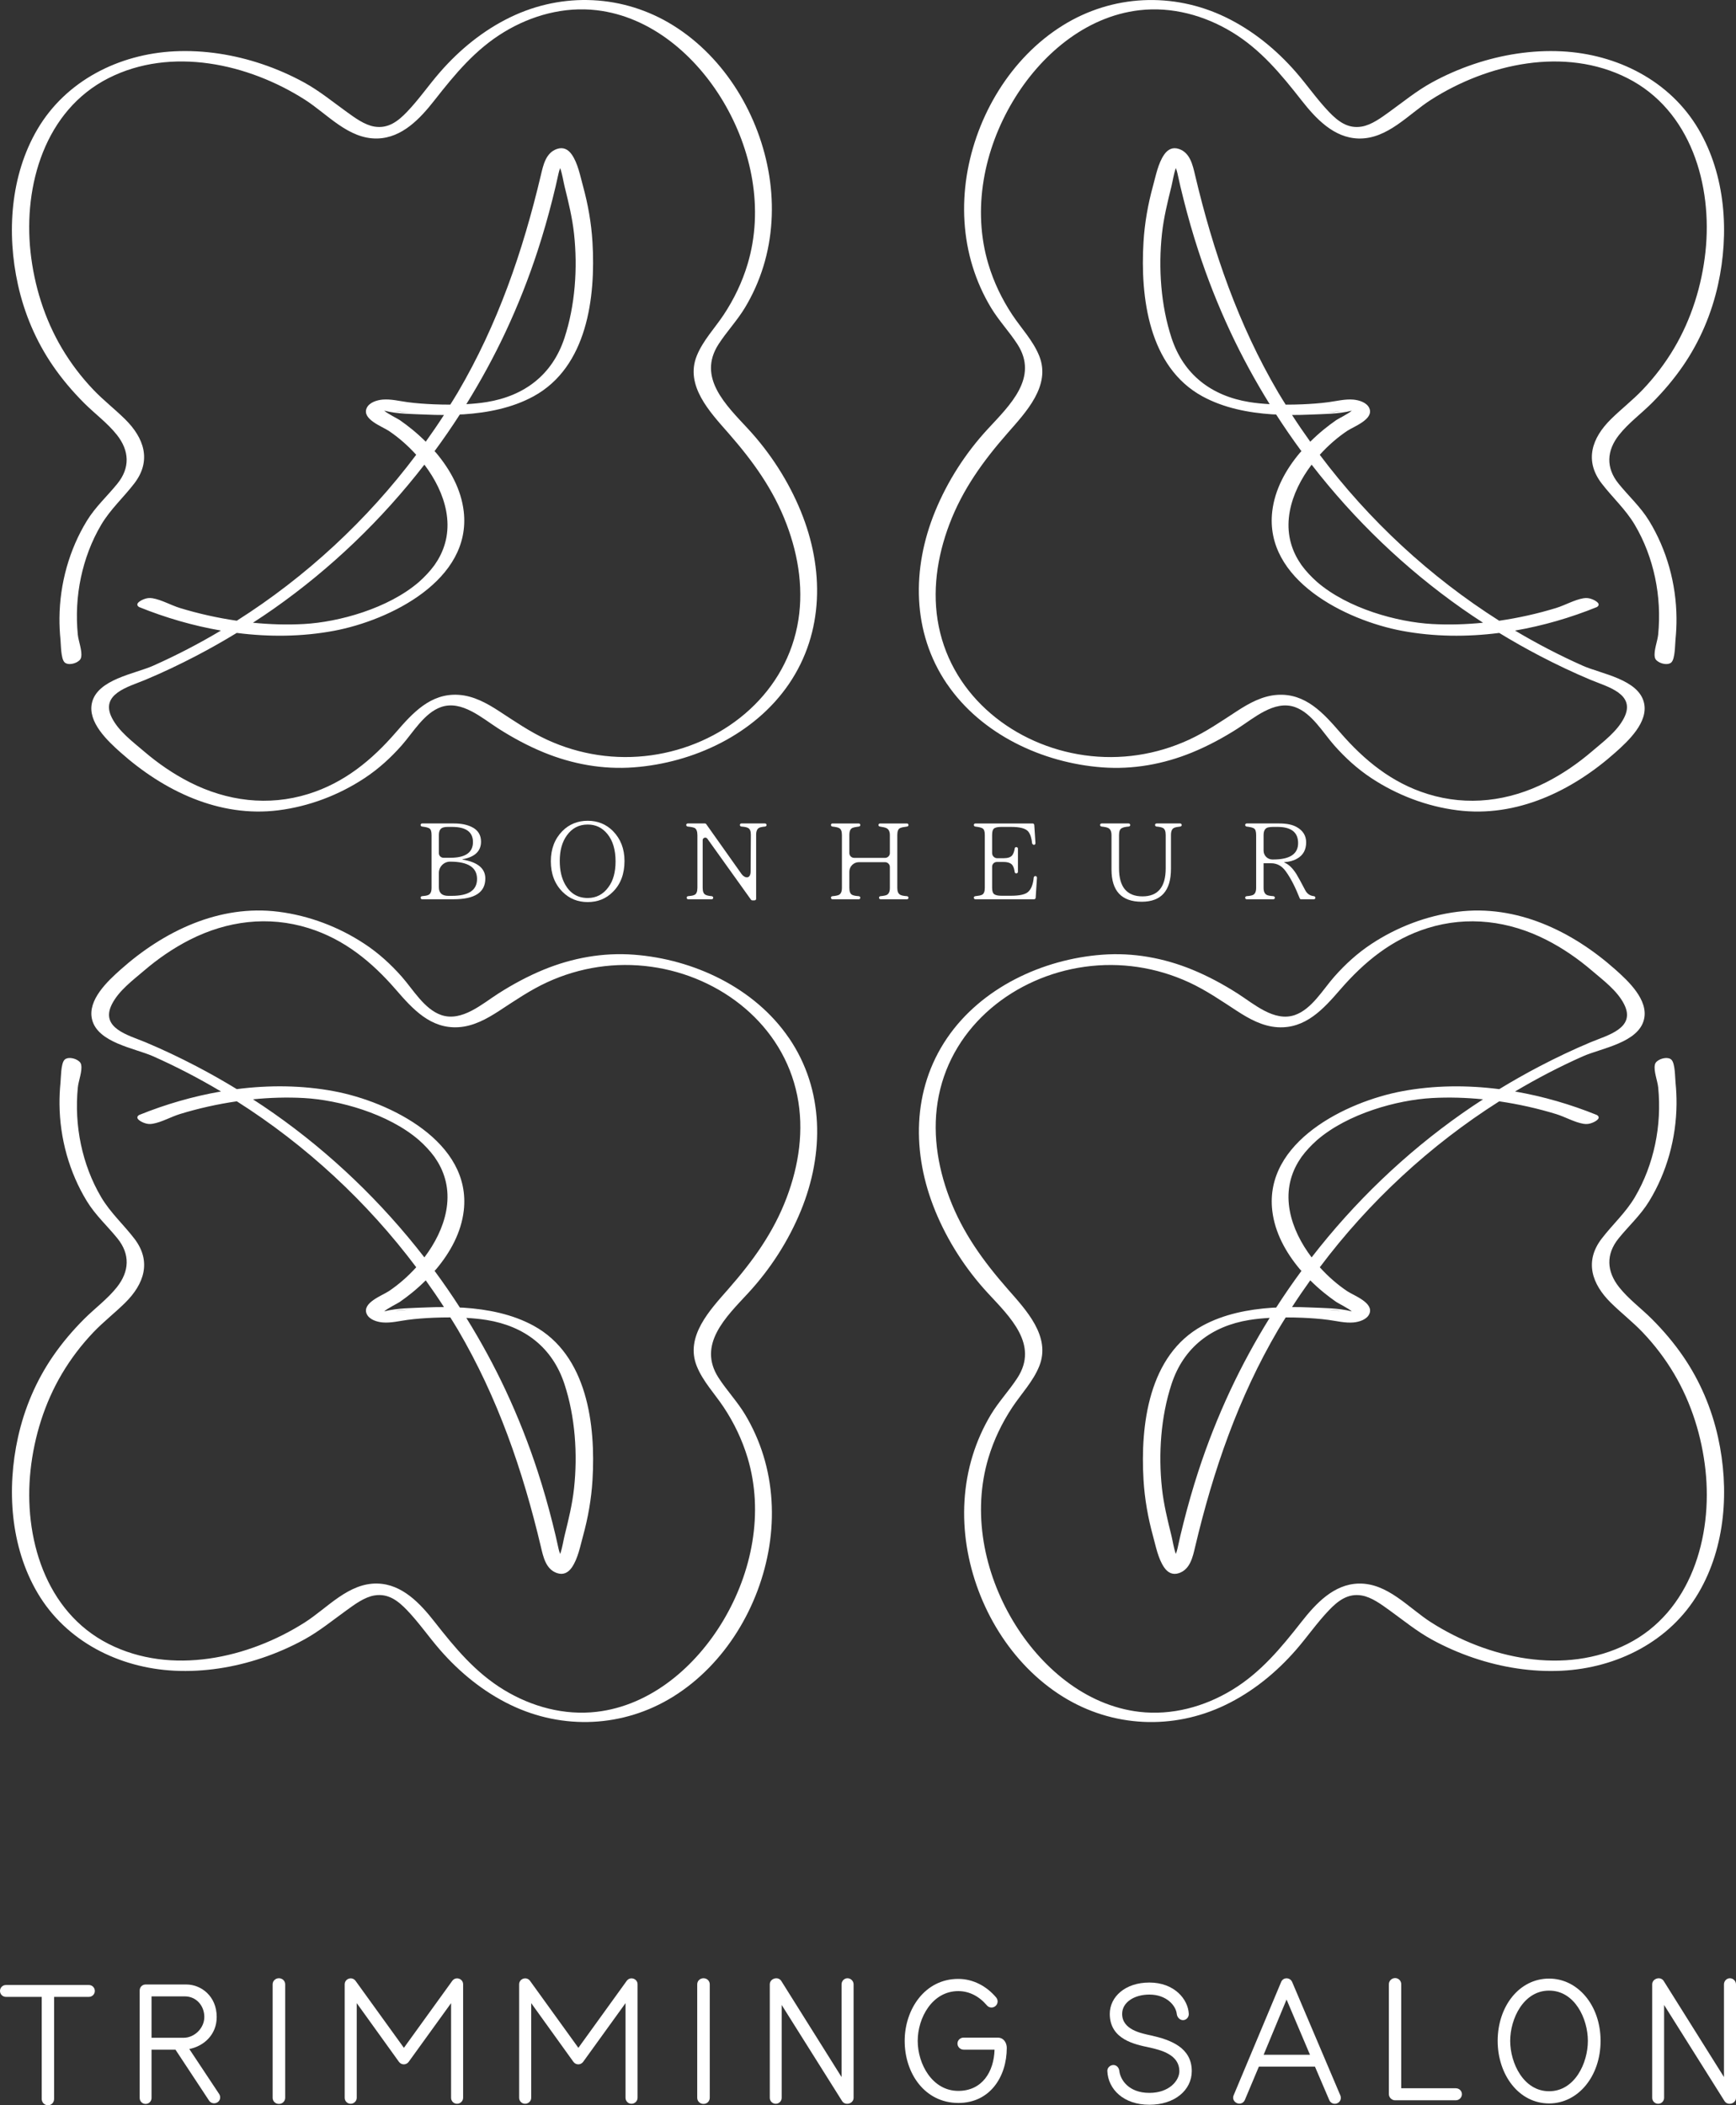 <?xml version="1.0" encoding="UTF-8"?>
<svg id="_レイヤー_2" data-name="レイヤー 2" xmlns="http://www.w3.org/2000/svg" viewBox="0 0 184.321 223.499">
  <rect x="0" y="0" width="184.321" height="223.499" fill="#333333" stroke="none"/>
  <g id="sign">
    <g>
      <g>
        <path d="M9.439,211.992h-3.696v10.84c0,.368-.279.667-.647.667s-.667-.299-.667-.667v-10.84H.63c-.351,0-.63-.279-.63-.63s.279-.63.63-.63h8.809c.348,0,.63.279.63.63s-.282.63-.63.63Z" fill="#fff"/>
        <path d="M23.271,222.307c.191.297.123.684-.177.876-.297.191-.699.123-.893-.174l-3.57-5.413h-2.541v5.133c0,.348-.279.627-.63.627s-.63-.279-.63-.627v-11.419c0-.351.279-.633.63-.633h4.326c1.557,0,3.223,1.226,3.223,3.451,0,1.894-1.383,3.1-2.909,3.399l3.171,4.78ZM19.609,211.938h-3.519v4.397h3.397c1.175,0,2.207-1.032,2.207-2.207,0-1.192-.841-2.19-2.085-2.19Z" fill="#fff"/>
        <path d="M30.28,222.709c0,.368-.299.647-.667.647s-.664-.279-.664-.647v-12.049c0-.365.297-.647.664-.647s.667.282.667.647v12.049Z" fill="#fff"/>
        <path d="M49.171,222.709c0,.351-.299.63-.647.63-.351,0-.63-.279-.63-.63v-10.053l-4.503,6.234c-.262.354-.77.354-1.032,0l-4.483-6.234v10.053c0,.351-.297.63-.647.63s-.63-.279-.63-.63v-12.049c0-.61.787-.873,1.155-.365l5.13,7.107,5.133-7.107c.368-.508,1.155-.245,1.155.365v12.049Z" fill="#fff"/>
        <path d="M67.693,222.709c0,.351-.297.63-.647.63s-.63-.279-.63-.63v-10.053l-4.5,6.234c-.262.354-.77.354-1.032,0l-4.483-6.234v10.053c0,.351-.299.63-.65.63-.348,0-.63-.279-.63-.63v-12.049c0-.61.79-.873,1.158-.365l5.13,7.107,5.13-7.107c.368-.508,1.155-.245,1.155.365v12.049Z" fill="#fff"/>
        <path d="M75.359,222.709c0,.368-.297.647-.664.647s-.667-.279-.667-.647v-12.049c0-.365.299-.647.667-.647s.664.282.664.647v12.049Z" fill="#fff"/>
        <path d="M90.63,222.709c0,.63-.893.876-1.226.334l-6.408-10.192v9.859c0,.351-.282.63-.63.63-.351,0-.633-.279-.633-.63v-12.049c0-.627.895-.893,1.226-.348l6.394,10.192v-9.844c0-.348.279-.647.63-.647s.647.299.647.647v12.049Z" fill="#fff"/>
        <path d="M101.764,223.254c-3.573,0-5.709-3.137-5.709-6.588,0-3.325,2.119-6.582,5.689-6.582,1.594,0,3.031.787,4.03,1.979.228.279.191.682-.088.91s-.682.191-.91-.088c-.807-.947-1.857-1.506-3.031-1.506-2.749,0-4.306,2.82-4.306,5.287s1.557,5.307,4.306,5.307c2.541,0,3.784-2.03,3.853-4.378h-3.291c-.351,0-.647-.297-.647-.647s.297-.63.647-.63h3.625c.684,0,.964.61.964,1.084,0,3.086-1.805,5.852-5.13,5.852Z" fill="#fff"/>
        <path d="M122.037,223.445c-2.749,0-4.378-1.645-4.466-3.573-.017-.348.297-.647.647-.647s.596.299.63.647c.106.895.964,2.313,3.188,2.313,2.102,0,3.185-1.298,3.185-2.313-.017-1.717-1.857-2.224-3.257-2.521-1.434-.314-4.132-.821-4.132-3.553,0-1.805,1.628-3.328,4.204-3.328,2.644,0,4.115,1.768,4.184,3.328.017.348-.262.664-.613.664-.348,0-.63-.317-.664-.664-.088-.861-1.069-2.05-2.906-2.05-1.611,0-2.892.824-2.892,2.05,0,1.697,2.05,2.065,3.083,2.293,2.05.456,4.309,1.278,4.309,3.781,0,2.013-1.805,3.573-4.5,3.573Z" fill="#fff"/>
        <path d="M142.311,222.447c.14.334,0,.699-.331.841-.317.14-.702,0-.841-.334l-1.523-3.556h-5.955l-1.489,3.539c-.14.334-.508.473-.841.334-.334-.143-.491-.491-.351-.824l5.045-12.032c.208-.525.944-.525,1.172,0l5.113,12.032ZM139.088,218.137l-2.487-5.863-2.433,5.863h4.919Z" fill="#fff"/>
        <path d="M154.574,222.971h-6.445c-.351,0-.664-.297-.664-.647v-11.681c0-.365.314-.647.664-.647s.647.282.647.647v11.051h5.798c.351,0,.647.279.647.63s-.297.647-.647.647Z" fill="#fff"/>
        <path d="M164.478,223.305c-3.22,0-5.461-3.046-5.461-6.639,0-3.676,2.293-6.616,5.461-6.616,3.014,0,5.464,2.8,5.464,6.616,0,3.767-2.398,6.639-5.464,6.639ZM164.478,211.327c-2.712,0-4.132,2.977-4.132,5.339s1.42,5.344,4.132,5.344,4.115-2.977,4.115-5.344-1.4-5.339-4.115-5.339Z" fill="#fff"/>
        <path d="M184.321,222.709c0,.63-.893.876-1.226.334l-6.408-10.192v9.859c0,.351-.282.63-.63.63-.351,0-.633-.279-.633-.63v-12.049c0-.627.895-.893,1.226-.348l6.394,10.192v-9.844c0-.348.279-.647.63-.647s.647.299.647.647v12.049Z" fill="#fff"/>
      </g>
      <g>
        <g>
          <path d="M48.15,95.469h-3.322c-.103,0-.172-.069-.172-.171,0-.092.069-.149.16-.16.297-.023.514-.058.662-.126.228-.103.343-.354.343-.754v-5.606c0-.365-.069-.594-.217-.696-.126-.091-.388-.16-.788-.205-.091-.011-.16-.08-.16-.171,0-.092.069-.16.172-.16h3.379c.742,0,1.37.126,1.861.365.674.32,1.005.856,1.005,1.564,0,1.005-.651,1.633-1.964,1.872v.034c1.621.274,2.42.948,2.42,2.01,0,1.473-1.119,2.203-3.38,2.203ZM47.99,87.785h-.388c-.205,0-.365.011-.479.046-.354.068-.525.342-.525.822v1.925c0,.267.217.484.484.484h.737c1.599,0,2.398-.559,2.398-1.667,0-1.073-.742-1.609-2.227-1.609ZM47.796,91.474h0c-.662,0-1.199.537-1.199,1.199v1.518c0,.617.343.914,1.005.914h.365c1.793,0,2.683-.594,2.683-1.792,0-1.222-.947-1.838-2.854-1.838Z" fill="#fff"/>
          <path d="M65.062,94.693c-.72.72-1.599,1.073-2.66,1.073-1.051,0-1.941-.353-2.672-1.084-.833-.834-1.244-1.907-1.244-3.255,0-1.302.411-2.374,1.233-3.208.719-.719,1.621-1.084,2.683-1.084s1.952.365,2.672,1.084c.822.834,1.233,1.896,1.233,3.186,0,1.37-.411,2.467-1.244,3.288ZM64.502,88.551c-.548-.674-1.233-1.017-2.101-1.017-.936,0-1.667.389-2.215,1.154-.503.696-.754,1.598-.754,2.718,0,1.005.194,1.827.582,2.512.537.936,1.336,1.416,2.387,1.416.913,0,1.644-.389,2.192-1.143.514-.684.765-1.598.765-2.74,0-1.222-.285-2.192-.856-2.9Z" fill="#fff"/>
          <path d="M81.23,87.751c-.285.022-.491.069-.616.126-.217.102-.331.354-.331.753v6.783c0,.102-.069.171-.172.171h-.24c-.057,0-.091-.023-.126-.058l-4.642-6.488c-.155-.217-.496-.107-.496.159v5.05c0,.388.092.64.297.742.148.08.365.126.662.149.092.011.16.08.16.171s-.068.16-.171.16h-2.478c-.103,0-.172-.069-.172-.171,0-.092.069-.149.16-.16.297-.023.503-.058.651-.126.228-.092.331-.354.331-.765v-5.572c0-.412-.103-.674-.297-.777-.126-.057-.354-.113-.731-.148-.092-.011-.16-.08-.16-.171,0-.092.068-.16.171-.16h1.816c.057,0,.091.022.126.057l3.768,5.319c.296.418.958.601.958-.302l.024-3.864c0-.388-.092-.628-.297-.731-.148-.079-.377-.126-.708-.148-.092-.011-.16-.08-.16-.171,0-.092.068-.16.171-.16h2.489c.103,0,.171.068.171.171,0,.091-.068.149-.16.16Z" fill="#fff"/>
          <path d="M96.288,95.469h-2.786c-.103,0-.171-.069-.171-.171,0-.092.068-.149.159-.16.32-.023.548-.08.651-.126.228-.114.342-.354.342-.754v-2.215c0-.283-.23-.513-.513-.513h-2.775c-.561,0-1.016.455-1.016,1.016v1.713c0,.389.103.628.285.731.137.08.377.126.72.149.091.011.16.08.16.171s-.069.16-.172.16h-2.774c-.103,0-.172-.069-.172-.171,0-.092.069-.149.16-.16.308-.023.525-.069.662-.126.228-.103.343-.354.343-.754v-5.606c0-.389-.092-.64-.297-.742-.126-.069-.365-.126-.708-.16-.091-.011-.16-.08-.16-.171,0-.092.069-.16.172-.16h2.774c.103,0,.172.068.172.171,0,.091-.069.149-.16.16-.285.034-.514.08-.662.137-.228.091-.343.343-.343.765v1.908c0,.283.23.513.513.513h3.278c.283,0,.513-.23.513-.513v-1.897c0-.377-.126-.628-.354-.742-.137-.069-.377-.126-.696-.171-.092-.011-.16-.069-.16-.16,0-.103.068-.171.171-.171h2.843c.103,0,.172.068.172.171,0,.091-.069.149-.16.16-.354.046-.605.091-.754.171-.183.091-.274.342-.274.742v5.595c0,.377.103.616.308.731.137.08.377.126.72.149.091.011.16.08.16.171s-.069.16-.172.16Z" fill="#fff"/>
          <path d="M109.963,95.31c-.012.091-.08.16-.172.16h-6.222c-.103,0-.172-.069-.172-.171,0-.092.069-.149.16-.16.331-.034.56-.08.685-.138.217-.091.32-.342.32-.742v-5.617c0-.354-.069-.583-.217-.685-.126-.091-.388-.16-.788-.205-.091-.011-.16-.08-.16-.171,0-.092.069-.16.172-.16h6.074c.091,0,.16.068.171.16l.126,1.918c.012.114-.068.194-.183.194,0,0-.159-.069-.171-.16-.057-.571-.194-.994-.411-1.256-.274-.331-.879-.491-1.827-.491h-1.005c-.319,0-.559.034-.742.126-.172.091-.263.331-.263.731v1.921c0,.301.244.546.546.546h.664c.457,0,.765-.103.925-.309.126-.171.217-.4.263-.72.011-.091.068-.148.16-.148h.011c.103,0,.172.068.172.171v2.443c0,.102-.069.171-.172.171h-.011c-.092,0-.149-.057-.16-.148-.046-.309-.114-.525-.217-.685-.16-.252-.479-.377-.971-.377h-.71c-.276,0-.5.224-.5.5v2.23c0,.365.08.593.228.696.171.114.423.16.776.16h1.005c.902,0,1.507-.138,1.804-.4.331-.285.536-.8.605-1.53.012-.091.08-.16.172-.16.103,0,.183.08.171.194l-.137,2.112Z" fill="#fff"/>
          <path d="M125.31,87.751c-.263.022-.479.069-.628.126-.239.102-.354.354-.354.776v3.585c0,2.33-1.039,3.494-3.106,3.494-2.135,0-3.208-1.142-3.208-3.425v-3.643c0-.388-.114-.639-.331-.753-.149-.08-.389-.126-.72-.16-.091-.011-.16-.08-.16-.171,0-.092.069-.16.172-.16h2.854c.103,0,.172.068.172.171,0,.091-.069.149-.16.16-.331.022-.582.08-.742.171-.194.103-.285.342-.285.742v3.528c0,1.976.833,2.969,2.489,2.969,1.644,0,2.466-.993,2.466-2.969v-3.539c0-.4-.091-.651-.297-.754-.126-.068-.354-.126-.674-.148-.092-.011-.16-.08-.16-.171,0-.092.068-.16.171-.16h2.489c.103,0,.171.068.171.171,0,.091-.068.149-.16.16Z" fill="#fff"/>
          <path d="M139.494,95.469h-1.359c-.057,0-.114-.034-.137-.103-.468-1.187-.959-2.146-1.473-2.854-.411-.582-.936-.867-1.553-.867h-.811v2.614c0,.377.114.628.331.742.126.069.365.114.708.138.091.011.159.08.159.171s-.068.16-.171.16h-2.809c-.103,0-.172-.069-.172-.171,0-.092.069-.149.16-.16.32-.023.536-.069.662-.126.228-.103.343-.354.343-.754v-5.595c0-.377-.069-.605-.217-.708-.126-.091-.388-.16-.788-.205-.091-.011-.16-.08-.16-.171,0-.092.069-.16.172-.16h3.448c.788,0,1.405.126,1.861.388.662.377.993.914.993,1.621,0,.776-.308,1.359-.959,1.725-.388.228-.845.342-1.37.377v.034c.445.171.879.571,1.29,1.222.183.297.491.856.925,1.689.206.412.514.617.937.663.091.011.159.08.159.171s-.068.16-.171.16ZM135.612,87.785h-.434c-.205,0-.388.022-.548.057-.308.08-.468.354-.468.811v1.656c0,.517.419.936.936.936h.092c1.759,0,2.638-.582,2.638-1.736s-.731-1.724-2.215-1.724Z" fill="#fff"/>
        </g>
        <path d="M85.043,54.316c-1.325-3.242-3.255-6.236-5.633-8.804-2.316-2.501-5.405-5.433-3.117-8.97.873-1.35,1.983-2.513,2.815-3.897.822-1.368,1.475-2.837,1.945-4.362.957-3.105,1.131-6.419.623-9.622-1.011-6.374-4.685-12.54-10.219-15.975-5.257-3.263-11.685-3.552-17.247-.869-2.878,1.388-5.399,3.44-7.492,5.843-1.2,1.377-2.234,2.889-3.499,4.211-.959,1.002-2.004,1.809-3.463,1.569-1.065-.175-2.093-.948-2.956-1.569-1.489-1.072-2.888-2.226-4.504-3.112-1.426-.782-2.923-1.436-4.464-1.955-2.987-1.006-6.164-1.512-9.317-1.356-5.879.291-11.503,3.109-14.537,8.268C1.093,18.622.694,24.758,1.907,30.229c.684,3.087,1.931,6.018,3.726,8.624.975,1.416,2.093,2.73,3.309,3.945,1.137,1.136,2.472,2.109,3.473,3.374,1.322,1.671,1.414,3.488.05,5.173-1.083,1.338-2.334,2.461-3.242,3.945-1.884,3.081-2.874,6.691-2.909,10.296-.007.77.029,1.541.106,2.307.056.555.038,2.005.426,2.411.31.325.997.182,1.337-.019.223-.132.379-.256.433-.514.14-.666-.286-1.704-.355-2.403-.197-2.015-.091-4.059.327-6.041.415-1.965,1.131-3.883,2.156-5.613.979-1.652,2.361-2.887,3.515-4.39,1.862-2.424,1.042-4.827-.977-6.818-1.095-1.081-2.313-2.02-3.376-3.137-1.271-1.335-2.394-2.811-3.333-4.397-1.839-3.105-2.943-6.646-3.332-10.228-.767-7.075,1.543-15.037,8.285-18.45,6.653-3.368,14.831-1.55,20.857,2.297,2.389,1.526,4.618,4.188,7.689,4.112,2.629-.065,4.539-2.12,6.049-4.044,2.181-2.778,4.326-5.393,7.393-7.254,2.942-1.785,6.396-2.723,9.838-2.32,5.771.675,10.529,4.819,13.42,9.661,3.074,5.151,4.349,11.483,2.601,17.306-.571,1.903-1.439,3.713-2.536,5.367-.956,1.44-2.203,2.735-2.857,4.356-1.278,3.169,1.413,5.983,3.355,8.2,2.588,2.956,4.77,5.958,6.177,9.668,1.311,3.459,1.872,7.207,1.133,10.862-1.514,7.49-8.089,12.64-15.473,13.674-3.793.531-7.615-.046-11.091-1.648-1.812-.835-3.419-1.947-5.084-3.03-1.31-.853-2.726-1.638-4.318-1.736-2.971-.183-4.872,1.936-6.651,3.99-2.562,2.958-5.486,5.349-9.273,6.53-4.277,1.334-8.662.77-12.62-1.245-1.747-.889-3.367-2.008-4.854-3.281-1.202-1.029-2.659-2.103-3.393-3.538-1.312-2.567,1.774-3.306,3.541-4.047,1.844-.773,3.651-1.632,5.423-2.557,1.455-.76,2.884-1.57,4.285-2.425,3.443.44,6.936.41,10.32-.223,5.962-1.117,14.627-5.398,13.78-12.68-.271-2.327-1.438-4.434-2.924-6.207-.054-.065-.117-.122-.173-.185.936-1.27,1.83-2.569,2.685-3.896.139-.007.279-.005.418-.015,2.549-.172,5.148-.678,7.409-1.913,5.704-3.115,6.605-10.507,6.254-16.383-.12-2.012-.475-4.008-1.008-5.95-.292-1.062-.543-2.404-1.185-3.328-.395-.569-.919-.829-1.593-.592-1.17.41-1.441,1.715-1.693,2.779-1.916,8.097-4.583,15.846-8.815,23.053-.258.44-.533.87-.801,1.304-.592,0-1.185-.01-1.775-.035-.922-.04-1.842-.103-2.757-.225-.863-.115-1.783-.352-2.659-.274-.599.054-1.429.3-1.693.916-.503,1.177,1.669,1.946,2.357,2.407,1.024.687,2.02,1.553,2.907,2.535-5.214,6.949-11.71,12.963-19.05,17.617-2.054-.298-4.084-.753-6.041-1.352-.934-.286-1.955-.877-2.907-1.034-.336-.055-.617-.019-.941.111-.335.134-.988.489-.491.82.005.003.014,0,.019.003.005.002.002.006.007.008,2.761,1.117,5.688,1.973,8.673,2.488-2.326,1.385-4.73,2.636-7.201,3.735-1.934.861-5.916,1.433-6.496,3.941-.473,2.051,1.67,4.043,3.02,5.247,4.604,4.104,10.506,6.954,16.788,6.157,3.25-.412,6.399-1.608,9.132-3.41,1.486-.98,2.778-2.156,3.956-3.489,1.198-1.356,2.389-3.445,4.183-4.064,2.187-.754,4.346,1.183,6.071,2.284,1.532.977,3.136,1.845,4.819,2.534,3.041,1.247,6.282,1.834,9.566,1.587,6.343-.476,12.825-3.508,16.468-8.853,3.749-5.501,3.734-12.278,1.274-18.297ZM45.255,44.015c.627.029,1.255.042,1.882.041-.618.962-1.268,1.904-1.933,2.836-.459-.455-.937-.89-1.438-1.298-.424-.346-.862-.675-1.311-.988-.245-.171-1.267-.659-1.667-1.013,1.405.372,3.053.357,4.467.421ZM59.476,17.843c.234.655.338,1.424.468,1.947.415,1.673.821,3.326,1.007,5.045.39,3.613.122,7.58-1.022,11.054-1.283,3.896-4.245,6.143-8.247,6.794-.718.117-1.443.182-2.169.225,1.536-2.478,2.936-5.042,4.174-7.687,1.307-2.793,2.442-5.667,3.398-8.599.589-1.806,1.112-3.635,1.576-5.477.229-.909.45-1.82.642-2.737.039-.187.104-.375.174-.563ZM41.881,43.641c.572.064,1.146.119,1.72.166-.582-.029-1.162-.077-1.72-.166ZM46.422,59.549c-.091.148-.185.296-.286.439-.474.649-1.036,1.246-1.655,1.795-3.285,2.834-8.543,4.26-12.203,4.463-1.795.1-3.612.044-5.421-.136.748-.485,1.49-.981,2.22-1.494,6.068-4.261,11.454-9.44,15.982-15.287,1.129,1.491,1.983,3.178,2.311,4.916.369,1.957.009,3.656-.831,5.112-.039.064-.075.129-.116.192Z" fill="#fff"/>
        <path d="M100.552,72.612c3.643,5.346,10.125,8.377,16.468,8.853,3.284.247,6.525-.341,9.566-1.587,1.682-.69,3.287-1.557,4.819-2.534,1.724-1.1,3.884-3.038,6.071-2.284,1.794.619,2.985,2.708,4.183,4.064,1.178,1.332,2.469,2.509,3.956,3.489,2.733,1.802,5.881,2.998,9.132,3.41,6.282.797,12.185-2.052,16.788-6.157,1.35-1.204,3.494-3.197,3.02-5.247-.579-2.508-4.561-3.08-6.496-3.941-2.471-1.099-4.875-2.35-7.201-3.735,2.985-.515,5.911-1.371,8.673-2.488.005-.002.003-.006.007-.008.006-.002.014,0,.019-.003.497-.331-.157-.686-.491-.82-.325-.13-.606-.167-.941-.111-.952.157-1.973.748-2.907,1.034-1.957.6-3.987,1.054-6.041,1.352-7.34-4.654-13.836-10.668-19.05-17.617.887-.982,1.883-1.848,2.907-2.535.688-.462,2.86-1.23,2.357-2.407-.263-.616-1.093-.862-1.693-.916-.876-.078-1.796.159-2.659.274-.915.122-1.835.185-2.757.225-.591.026-1.183.035-1.775.035-.268-.434-.542-.864-.801-1.304-4.232-7.206-6.899-14.956-8.815-23.053-.252-1.065-.524-2.369-1.693-2.779-.674-.236-1.197.023-1.593.592-.641.923-.893,2.265-1.185,3.328-.534,1.942-.888,3.938-1.008,5.95-.351,5.875.551,13.268,6.254,16.383,2.262,1.235,4.86,1.741,7.409,1.913.139.009.279.007.418.015.854,1.326,1.749,2.626,2.685,3.896-.055.064-.118.121-.173.185-1.486,1.772-2.653,3.879-2.924,6.207-.847,7.282,7.818,11.564,13.78,12.68,3.384.634,6.877.663,10.32.223,1.401.855,2.83,1.665,4.285,2.425,1.772.925,3.579,1.784,5.423,2.557,1.768.741,4.853,1.48,3.541,4.047-.734,1.436-2.191,2.509-3.393,3.538-1.488,1.274-3.108,2.392-4.854,3.281-3.958,2.015-8.343,2.579-12.62,1.245-3.787-1.181-6.711-3.572-9.273-6.53-1.779-2.054-3.68-4.174-6.651-3.99-1.592.098-3.008.884-4.318,1.736-1.665,1.084-3.272,2.195-5.084,3.03-3.475,1.602-7.297,2.18-11.091,1.648-7.384-1.034-13.959-6.184-15.473-13.674-.739-3.655-.178-7.403,1.133-10.862,1.407-3.711,3.589-6.713,6.177-9.668,1.942-2.218,4.633-5.031,3.355-8.2-.654-1.621-1.901-2.916-2.857-4.356-1.098-1.654-1.965-3.465-2.536-5.367-1.748-5.823-.474-12.155,2.601-17.306,2.89-4.843,7.649-8.987,13.42-9.661,3.442-.402,6.895.535,9.838,2.32,3.067,1.861,5.212,4.476,7.393,7.254,1.51,1.924,3.42,3.979,6.049,4.044,3.072.076,5.3-2.587,7.689-4.112,6.025-3.847,14.204-5.665,20.857-2.297,6.742,3.413,9.052,11.375,8.285,18.45-.389,3.582-1.492,7.123-3.332,10.228-.939,1.586-2.063,3.062-3.333,4.397-1.063,1.117-2.281,2.056-3.376,3.137-2.018,1.991-2.839,4.394-.977,6.818,1.154,1.503,2.536,2.738,3.515,4.39,1.025,1.73,1.742,3.647,2.156,5.613.418,1.981.524,4.026.327,6.041-.068.699-.494,1.737-.355,2.403.054.259.209.382.433.514.34.201,1.026.344,1.337.019.389-.407.37-1.857.426-2.411.077-.766.113-1.537.106-2.307-.034-3.605-1.025-7.215-2.909-10.296-.907-1.484-2.159-2.607-3.242-3.945-1.364-1.685-1.272-3.502.05-5.173,1.001-1.265,2.336-2.238,3.473-3.374,1.216-1.215,2.333-2.529,3.309-3.945,1.795-2.606,3.042-5.537,3.726-8.624,1.212-5.472.814-11.607-2.071-16.513-3.034-5.159-8.658-7.976-14.537-8.268-3.153-.156-6.33.349-9.317,1.356-1.541.519-3.039,1.173-4.464,1.955-1.615.886-3.015,2.039-4.504,3.112-.863.621-1.891,1.394-2.956,1.569-1.46.24-2.504-.567-3.463-1.569-1.265-1.322-2.3-2.834-3.499-4.211-2.093-2.403-4.613-4.455-7.492-5.843-5.562-2.683-11.99-2.394-17.247.869-5.534,3.435-9.208,9.6-10.219,15.975-.508,3.203-.334,6.517.623,9.622.47,1.525,1.123,2.994,1.945,4.362.832,1.384,1.942,2.547,2.815,3.897,2.288,3.537-.801,6.469-3.117,8.97-2.378,2.568-4.308,5.563-5.633,8.804-2.461,6.018-2.475,12.796,1.274,18.297ZM143.533,43.594c-.399.355-1.421.842-1.667,1.013-.449.313-.887.642-1.311.988-.501.408-.979.843-1.438,1.298-.665-.932-1.314-1.874-1.933-2.836.628,0,1.256-.012,1.882-.041,1.414-.065,3.062-.049,4.467-.421ZM125.018,18.407c.192.917.413,1.829.642,2.737.463,1.843.986,3.671,1.576,5.477.956,2.932,2.091,5.805,3.398,8.599,1.237,2.645,2.637,5.209,4.174,7.687-.726-.043-1.45-.108-2.169-.225-4.002-.651-6.964-2.897-8.247-6.794-1.144-3.473-1.412-7.441-1.022-11.054.186-1.719.592-3.371,1.007-5.045.13-.523.234-1.292.468-1.947.069.188.134.377.174.563ZM140.72,43.807c.574-.047,1.147-.102,1.72-.166-.558.089-1.138.138-1.72.166ZM137.782,59.357c-.84-1.456-1.201-3.155-.831-5.112.328-1.737,1.181-3.425,2.311-4.916,4.529,5.847,9.915,11.027,15.982,15.287.73.513,1.471,1.009,2.22,1.494-1.809.18-3.626.236-5.421.136-3.66-.203-8.919-1.629-12.203-4.463-.618-.549-1.181-1.146-1.655-1.795-.101-.143-.194-.291-.286-.439-.041-.063-.077-.128-.116-.192Z" fill="#fff"/>
        <path d="M99.278,128.501c1.325,3.242,3.255,6.236,5.633,8.804,2.316,2.501,5.405,5.433,3.117,8.97-.873,1.35-1.983,2.513-2.815,3.897-.822,1.368-1.475,2.837-1.945,4.362-.957,3.105-1.131,6.419-.623,9.622,1.011,6.374,4.685,12.54,10.219,15.975,5.257,3.263,11.685,3.552,17.247.869,2.878-1.388,5.399-3.44,7.492-5.843,1.2-1.377,2.234-2.889,3.499-4.211.959-1.002,2.004-1.809,3.463-1.569,1.065.175,2.093.948,2.956,1.569,1.489,1.072,2.888,2.226,4.504,3.112,1.426.782,2.923,1.436,4.464,1.955,2.987,1.006,6.164,1.512,9.317,1.356,5.879-.291,11.503-3.109,14.537-8.268,2.885-4.906,3.284-11.041,2.071-16.513-.684-3.087-1.931-6.018-3.726-8.624-.975-1.416-2.093-2.73-3.309-3.945-1.137-1.136-2.472-2.109-3.473-3.374-1.322-1.671-1.414-3.488-.05-5.173,1.083-1.338,2.334-2.461,3.242-3.945,1.884-3.081,2.874-6.691,2.909-10.296.007-.77-.029-1.541-.106-2.307-.056-.555-.038-2.005-.426-2.411-.31-.325-.997-.182-1.337.019-.223.132-.379.256-.433.514-.14.666.286,1.704.355,2.403.197,2.015.091,4.059-.327,6.041-.415,1.965-1.131,3.883-2.156,5.613-.979,1.652-2.361,2.887-3.515,4.39-1.862,2.424-1.042,4.827.977,6.818,1.095,1.081,2.313,2.02,3.376,3.137,1.271,1.335,2.394,2.811,3.333,4.397,1.839,3.105,2.943,6.646,3.332,10.228.767,7.075-1.543,15.037-8.285,18.45-6.653,3.368-14.831,1.55-20.857-2.297-2.389-1.526-4.618-4.188-7.689-4.112-2.629.065-4.539,2.12-6.049,4.044-2.181,2.778-4.326,5.393-7.393,7.254-2.942,1.785-6.396,2.723-9.838,2.32-5.771-.675-10.529-4.819-13.42-9.661-3.074-5.151-4.349-11.483-2.601-17.306.571-1.903,1.439-3.713,2.536-5.367.956-1.44,2.203-2.735,2.857-4.356,1.278-3.169-1.413-5.983-3.355-8.2-2.588-2.956-4.77-5.958-6.177-9.668-1.311-3.459-1.872-7.207-1.133-10.862,1.514-7.49,8.089-12.64,15.473-13.674,3.793-.531,7.615.046,11.091,1.648,1.812.835,3.419,1.947,5.084,3.03,1.31.853,2.726,1.638,4.318,1.736,2.971.183,4.872-1.936,6.651-3.99,2.562-2.958,5.486-5.349,9.273-6.53,4.277-1.334,8.662-.77,12.62,1.245,1.747.889,3.367,2.008,4.854,3.281,1.202,1.029,2.659,2.103,3.393,3.538,1.312,2.567-1.774,3.306-3.541,4.047-1.844.773-3.651,1.632-5.423,2.557-1.455.76-2.884,1.57-4.285,2.425-3.443-.44-6.936-.41-10.32.223-5.962,1.117-14.627,5.398-13.78,12.68.271,2.327,1.438,4.434,2.924,6.207.054.065.117.122.173.185-.936,1.27-1.83,2.569-2.685,3.896-.139.007-.279.005-.418.015-2.549.172-5.148.678-7.409,1.913-5.704,3.115-6.605,10.507-6.254,16.383.12,2.012.475,4.008,1.008,5.95.292,1.062.543,2.404,1.185,3.328.395.569.919.829,1.593.592,1.17-.41,1.441-1.715,1.693-2.779,1.916-8.097,4.583-15.846,8.815-23.053.258-.44.533-.87.801-1.304.592,0,1.185.01,1.775.035.922.04,1.842.103,2.757.225.863.115,1.783.352,2.659.274.599-.054,1.429-.3,1.693-.916.503-1.177-1.669-1.946-2.357-2.407-1.024-.687-2.02-1.553-2.907-2.535,5.214-6.949,11.71-12.963,19.05-17.617,2.054.298,4.084.753,6.041,1.352.934.286,1.955.877,2.907,1.034.336.055.617.019.941-.111.335-.134.988-.489.491-.82-.005-.003-.014,0-.019-.003-.005-.002-.002-.006-.007-.008-2.761-1.117-5.688-1.973-8.673-2.488,2.326-1.385,4.73-2.636,7.201-3.735,1.934-.861,5.916-1.433,6.496-3.941.473-2.051-1.67-4.043-3.02-5.247-4.604-4.104-10.506-6.954-16.788-6.157-3.25.412-6.399,1.608-9.132,3.41-1.486.98-2.778,2.156-3.956,3.489-1.198,1.356-2.389,3.445-4.183,4.064-2.187.754-4.346-1.183-6.071-2.284-1.532-.977-3.136-1.845-4.819-2.534-3.041-1.247-6.282-1.834-9.566-1.587-6.343.476-12.825,3.508-16.468,8.853-3.749,5.501-3.734,12.278-1.274,18.297ZM139.066,138.801c-.627-.029-1.255-.042-1.882-.041.618-.962,1.268-1.904,1.933-2.836.459.455.937.89,1.438,1.298.424.346.862.675,1.311.988.245.171,1.267.659,1.667,1.013-1.405-.372-3.053-.357-4.467-.421ZM124.845,164.973c-.234-.655-.338-1.424-.468-1.947-.415-1.673-.821-3.326-1.007-5.045-.39-3.613-.122-7.58,1.022-11.054,1.283-3.896,4.245-6.143,8.247-6.794.718-.117,1.443-.182,2.169-.225-1.536,2.478-2.936,5.042-4.174,7.687-1.307,2.793-2.442,5.667-3.398,8.599-.589,1.806-1.112,3.635-1.576,5.477-.229.909-.45,1.82-.642,2.737-.039.187-.104.375-.174.563ZM142.44,139.175c-.572-.064-1.146-.119-1.72-.166.582.029,1.162.077,1.72.166ZM137.898,123.267c.091-.148.185-.296.286-.439.474-.649,1.036-1.246,1.655-1.795,3.285-2.834,8.543-4.26,12.203-4.463,1.795-.1,3.612-.044,5.421.136-.748.485-1.49.981-2.22,1.494-6.068,4.261-11.454,9.44-15.982,15.287-1.129-1.491-1.983-3.178-2.311-4.916-.369-1.957-.009-3.656.831-5.112.039-.064.075-.129.116-.192Z" fill="#fff"/>
        <path d="M83.769,110.204c-3.643-5.346-10.125-8.377-16.468-8.853-3.284-.247-6.525.341-9.566,1.587-1.682.69-3.287,1.557-4.819,2.534-1.724,1.1-3.884,3.038-6.071,2.284-1.794-.619-2.985-2.708-4.183-4.064-1.178-1.332-2.469-2.509-3.956-3.489-2.733-1.802-5.881-2.998-9.132-3.41-6.282-.797-12.185,2.052-16.788,6.157-1.35,1.204-3.494,3.197-3.02,5.247.579,2.508,4.561,3.08,6.496,3.941,2.471,1.099,4.875,2.35,7.201,3.735-2.985.515-5.911,1.371-8.673,2.488-.005.002-.003.006-.007.008-.006.002-.014,0-.019.003-.497.331.157.686.491.82.325.13.606.167.941.111.952-.157,1.973-.748,2.907-1.034,1.957-.6,3.987-1.054,6.041-1.352,7.34,4.654,13.836,10.668,19.05,17.617-.887.982-1.883,1.848-2.907,2.535-.688.462-2.86,1.23-2.357,2.407.263.616,1.093.862,1.693.916.876.078,1.796-.159,2.659-.274.915-.122,1.835-.185,2.757-.225.591-.026,1.183-.035,1.775-.035.268.434.542.864.801,1.304,4.232,7.206,6.899,14.956,8.815,23.053.252,1.065.524,2.369,1.693,2.779.674.236,1.197-.023,1.593-.592.641-.923.893-2.265,1.185-3.328.534-1.942.888-3.938,1.008-5.95.351-5.875-.551-13.268-6.254-16.383-2.262-1.235-4.86-1.741-7.409-1.913-.139-.009-.279-.007-.418-.015-.854-1.326-1.749-2.626-2.685-3.896.055-.064.118-.121.173-.185,1.486-1.772,2.653-3.879,2.924-6.207.847-7.282-7.818-11.564-13.78-12.68-3.384-.634-6.877-.663-10.32-.223-1.401-.855-2.83-1.665-4.285-2.425-1.772-.925-3.579-1.784-5.423-2.557-1.768-.741-4.853-1.48-3.541-4.047.734-1.436,2.191-2.509,3.393-3.538,1.488-1.274,3.108-2.392,4.854-3.281,3.958-2.015,8.343-2.579,12.62-1.245,3.787,1.181,6.711,3.572,9.273,6.53,1.779,2.054,3.68,4.174,6.651,3.99,1.592-.098,3.008-.884,4.318-1.736,1.665-1.084,3.272-2.195,5.084-3.03,3.475-1.602,7.297-2.18,11.091-1.648,7.384,1.034,13.959,6.184,15.473,13.674.739,3.655.178,7.403-1.133,10.862-1.407,3.711-3.589,6.713-6.177,9.668-1.942,2.218-4.633,5.031-3.355,8.2.654,1.621,1.901,2.916,2.857,4.356,1.098,1.654,1.965,3.465,2.536,5.367,1.748,5.823.474,12.155-2.601,17.306-2.89,4.843-7.649,8.987-13.42,9.661-3.442.402-6.895-.535-9.838-2.32-3.067-1.861-5.212-4.476-7.393-7.254-1.51-1.924-3.42-3.979-6.049-4.044-3.072-.076-5.3,2.587-7.689,4.112-6.025,3.847-14.204,5.665-20.857,2.297-6.742-3.413-9.052-11.375-8.285-18.45.389-3.582,1.492-7.123,3.332-10.228.939-1.586,2.063-3.062,3.333-4.397,1.063-1.117,2.281-2.056,3.376-3.137,2.018-1.991,2.839-4.394.977-6.818-1.154-1.503-2.536-2.738-3.515-4.39-1.025-1.73-1.742-3.647-2.156-5.613-.418-1.981-.524-4.026-.327-6.041.068-.699.494-1.737.355-2.403-.054-.259-.209-.382-.433-.514-.34-.201-1.026-.344-1.337-.019-.389.407-.37,1.857-.426,2.411-.077.766-.113,1.537-.106,2.307.034,3.605,1.025,7.215,2.909,10.296.907,1.484,2.159,2.607,3.242,3.945,1.364,1.685,1.272,3.502-.05,5.173-1.001,1.265-2.336,2.238-3.473,3.374-1.216,1.215-2.333,2.529-3.309,3.945-1.795,2.606-3.042,5.537-3.726,8.624-1.212,5.472-.814,11.607,2.071,16.513,3.034,5.159,8.658,7.976,14.537,8.268,3.153.156,6.33-.349,9.317-1.356,1.541-.519,3.039-1.173,4.464-1.955,1.615-.886,3.015-2.039,4.504-3.112.863-.621,1.891-1.394,2.956-1.569,1.46-.24,2.504.567,3.463,1.569,1.265,1.322,2.3,2.834,3.499,4.211,2.093,2.403,4.613,4.455,7.492,5.843,5.562,2.683,11.99,2.394,17.247-.869,5.534-3.435,9.208-9.6,10.219-15.975.508-3.203.334-6.517-.623-9.622-.47-1.525-1.123-2.994-1.945-4.362-.832-1.384-1.942-2.547-2.815-3.897-2.288-3.537.801-6.469,3.117-8.97,2.378-2.568,4.308-5.563,5.633-8.804,2.461-6.018,2.475-12.796-1.274-18.297ZM40.788,139.223c.399-.355,1.421-.842,1.667-1.013.449-.313.887-.642,1.311-.988.501-.408.979-.843,1.438-1.298.665.932,1.314,1.874,1.933,2.836-.628,0-1.256.012-1.882.041-1.414.065-3.062.049-4.467.421ZM59.303,164.41c-.192-.917-.413-1.829-.642-2.737-.463-1.843-.986-3.671-1.576-5.477-.956-2.932-2.091-5.805-3.398-8.599-1.237-2.645-2.637-5.209-4.174-7.687.726.043,1.45.108,2.169.225,4.002.651,6.964,2.897,8.247,6.794,1.144,3.473,1.412,7.441,1.022,11.054-.186,1.719-.592,3.371-1.007,5.045-.13.523-.234,1.292-.468,1.947-.069-.188-.134-.377-.174-.563ZM43.601,139.009c-.574.047-1.147.102-1.72.166.558-.089,1.138-.138,1.72-.166ZM46.539,123.459c.84,1.456,1.201,3.155.831,5.112-.328,1.737-1.181,3.425-2.311,4.916-4.529-5.847-9.915-11.027-15.982-15.287-.73-.513-1.471-1.009-2.22-1.494,1.809-.18,3.626-.236,5.421-.136,3.66.203,8.919,1.629,12.203,4.463.618.549,1.181,1.146,1.655,1.795.101.143.194.291.286.439.041.063.077.128.116.192Z" fill="#fff"/>
      </g>
    </g>
  </g>
</svg>